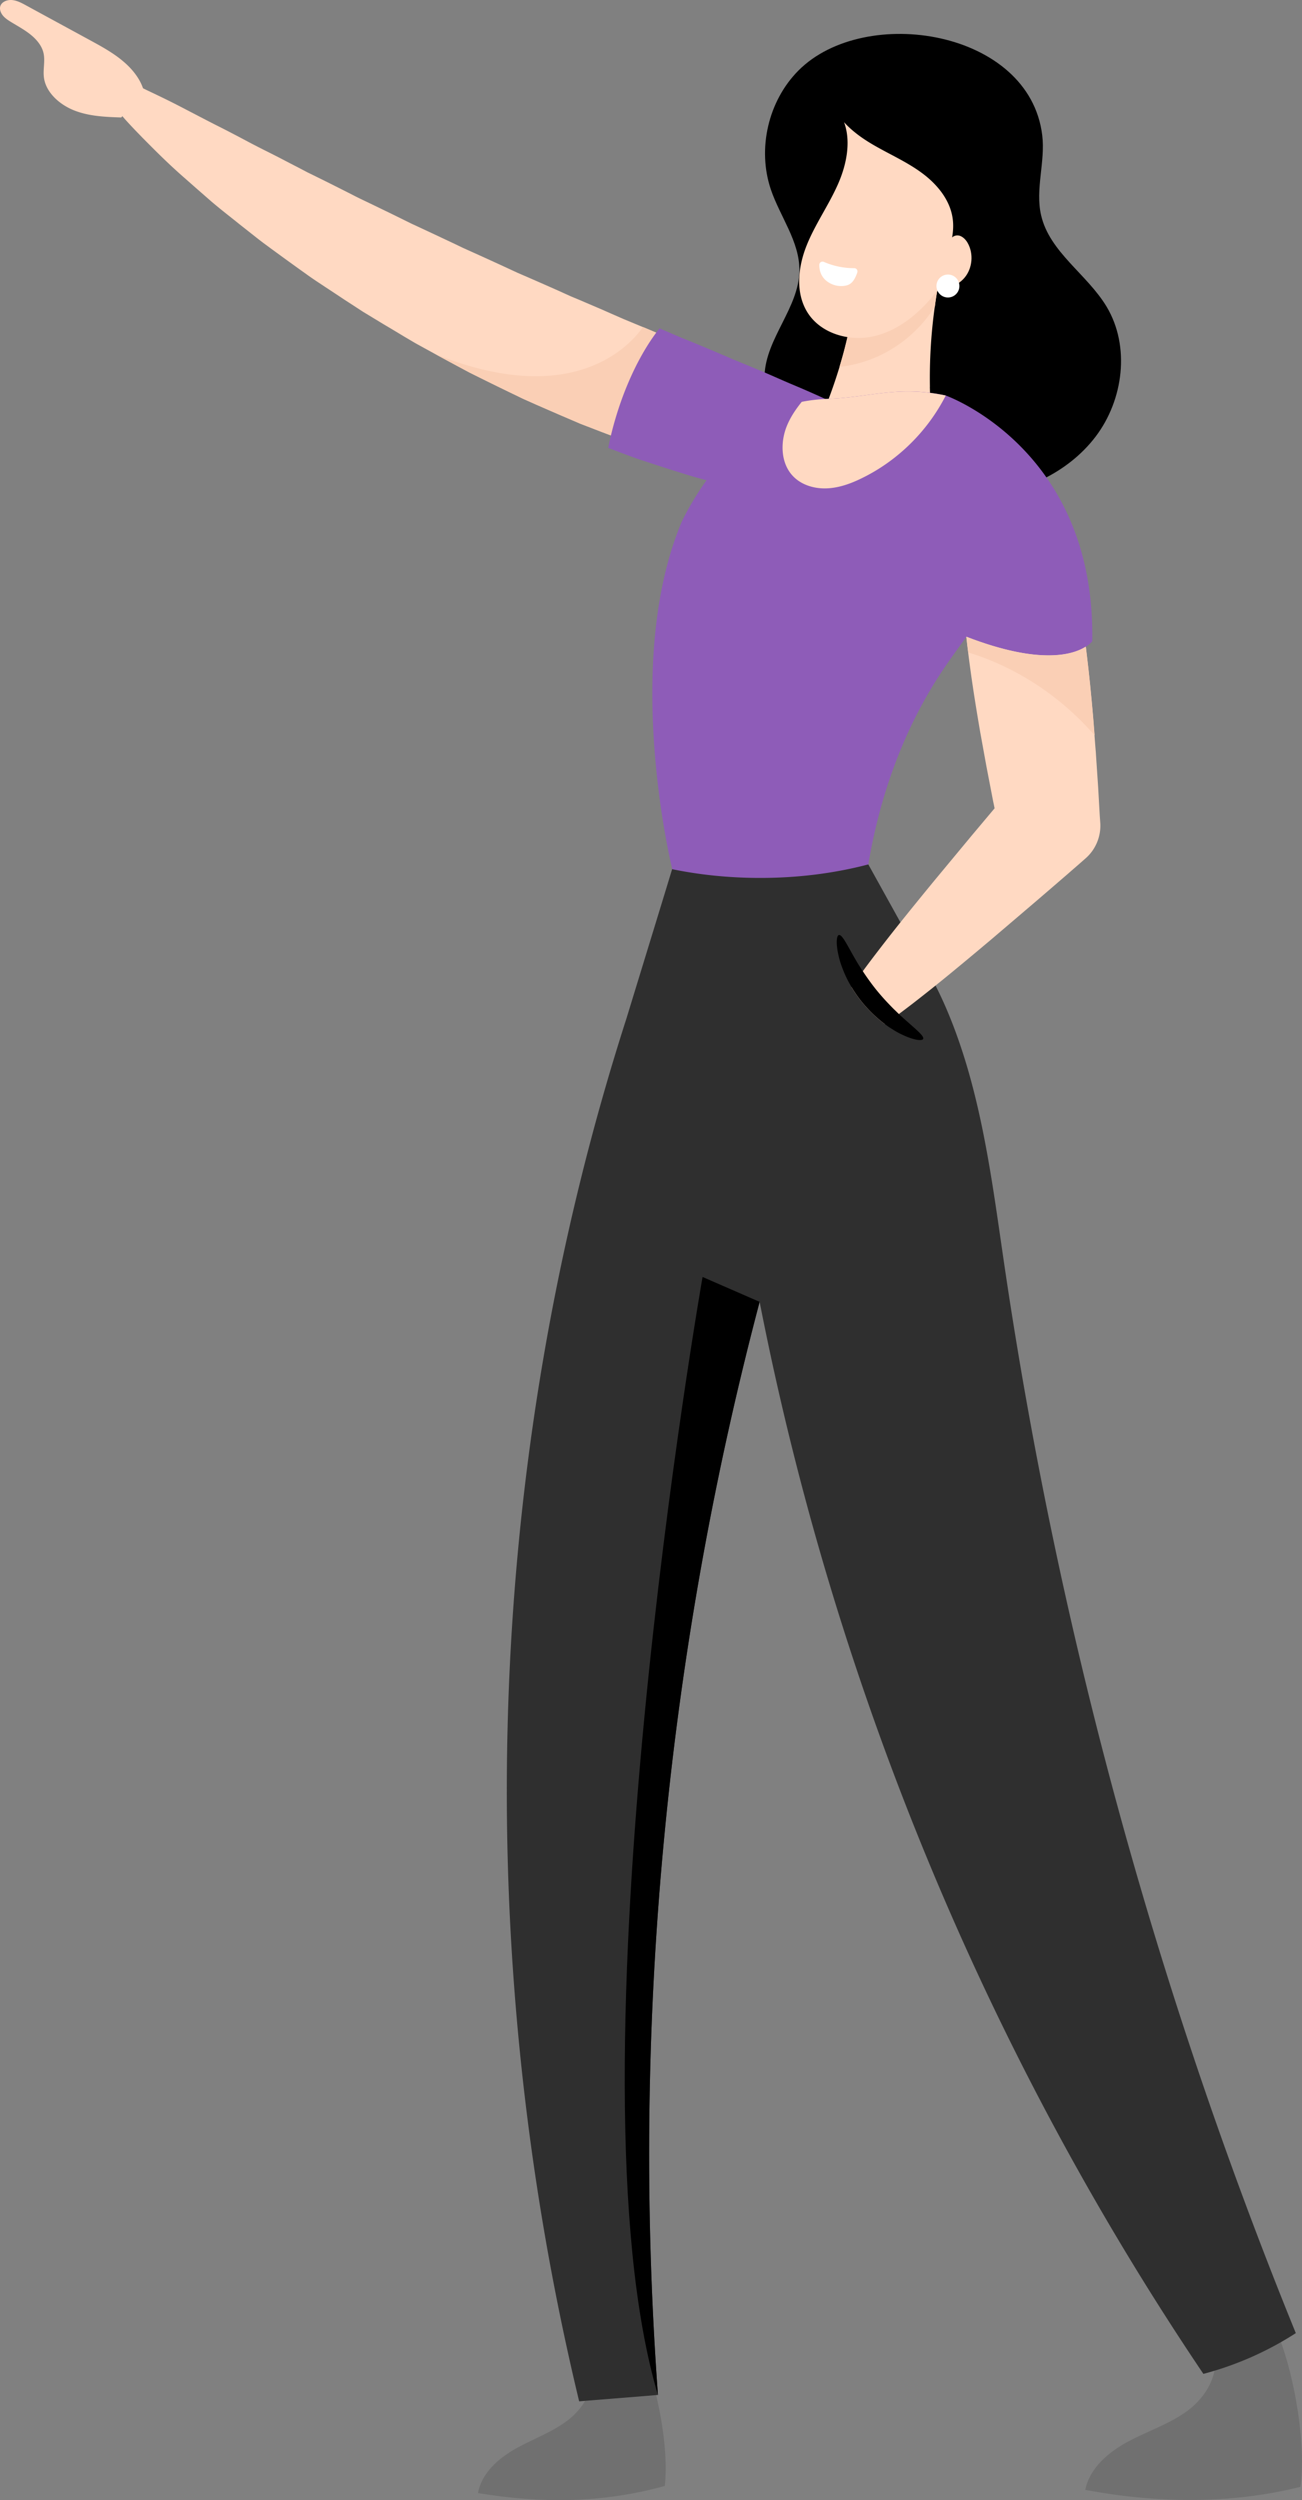 <svg width="148" height="284" fill="none" xmlns="http://www.w3.org/2000/svg"><rect width="100%" height="100%" fill="#808080" stroke="none"/><path d="M118.471 15.36c.369 3.023-.813 6.13-.128 9.09.964 4.2 5.238 6.7 7.451 10.395 2.691 4.497 1.915 10.583-1.255 14.752-3.171 4.169-8.384 6.487-13.604 6.863-5.219.376-10.445-1.038-15.191-3.24-2.213-1.026-4.377-2.252-6.062-4.011-1.692-1.76-2.868-4.12-2.777-6.56.152-4.23 3.94-7.713 3.965-11.948.018-3.277-2.2-6.087-3.25-9.187-1.557-4.612-.29-10.061 3.147-13.508 7.535-7.56 26.249-4.618 27.704 7.355z" fill="#000"/><path d="M12.724 11.756c.436.552.94 1.16 1.497 1.802a62.986 62.986 0 001.849 1.954l.049.055c1.406 1.42 3 3.034 4.873 4.66.946.838 1.946 1.712 2.97 2.604.789.68 1.62 1.335 2.498 2.032.273.213.54.431.813.65l1.94 1.529c.242.188.485.376.733.564l.94.692c1.327.97 2.649 1.93 3.94 2.846.54.394 1.085.758 1.667 1.14l.412.274c.71.467 1.431.94 2.159 1.426l2.212 1.438 2.292 1.39c.776.46 1.564.928 2.352 1.407.394.23.794.468 1.194.704.285.164.576.322.867.48l.34.188c.406.218.806.443 1.206.661 1.291.704 2.57 1.39 3.807 2.051a385.81 385.81 0 005.104 2.506l.394.188c.285.14.57.28.855.407l1.267.564 2.606 1.135c.807.346 1.607.686 2.395 1.026l2.455.946s.74.28.934.352c.497.188.994.376 1.485.564l.527.195c.63.236 1.225.455 1.831.649 1.516.504 3.074 1.001 4.638 1.493.242.078.485.151.721.224l.406.128.843.236.254.067 2.183.583.648.163c1.219.31 2.365.607 3.498.838 1.328.273 2.637.522 3.88.74 2.522.467 4.82.68 6.741.82.873.054 1.661.096 2.4.108h.382a31.474 31.474 0 002.371-.115c3.698-.34 4.304-1.268 4.389-1.65.091-.383-.043-1.487-3.116-3.508a29.507 29.507 0 00-1.976-1.183l-.037-.018c-.412-.237-.842-.48-1.297-.722a34.39 34.39 0 00-1.067-.565c-1.219-.637-2.595-1.268-4.043-1.935-.613-.28-1.237-.57-1.874-.868a140.362 140.362 0 00-3.449-1.499 94.725 94.725 0 01-1.685-.734c-.667-.297-1.364-.6-2.067-.892-.346-.146-1.983-.82-1.983-.82-.242-.102-.485-.2-.727-.297l-.291-.121c-.255-.11-.497-.212-.74-.322l-.297-.127a242.898 242.898 0 00-4.25-1.778c-.484-.188-.975-.4-1.454-.613-.255-.11-.503-.218-.764-.328l-.437-.182-.266-.115-1.552-.655a1.597 1.597 0 00-.097-.037l-2.207-.916s-1.891-.825-2.346-1.032c-.782-.333-1.582-.673-2.382-1.019-.394-.17-.8-.334-1.207-.504-.29-.133-.57-.255-.848-.382l-.37-.17a478.244 478.244 0 00-4.928-2.16 444.963 444.963 0 00-4.917-2.251l-1.212-.546-1.207-.577-2.346-1.104-2.321-1.08-2.268-1.117-2.218-1.074c-.243-.115-.48-.23-.722-.346-.479-.23-.982-.467-1.467-.722a374.597 374.597 0 00-4.14-2.075s-.788-.389-1.007-.492l-.994-.522c-.648-.334-1.29-.667-1.921-.995a111.07 111.07 0 00-1.692-.862 99.236 99.236 0 01-1.982-1.013 178.305 178.305 0 00-3.37-1.76c-1.073-.534-2.074-1.062-3.044-1.565-.994-.516-1.927-1.008-2.813-1.445-.672-.333-1.309-.637-1.921-.928l-.534-.255a47.774 47.774 0 00-2.079-.97c-2.152-.935-3.177-1.135-3.655-1.135-.249 0-.322.054-.322.054.018.018-.212.65 2.092 3.568z" fill="#FFD9C2"/><path d="M49.539 40.252c1.29.704 2.57 1.39 3.807 2.051 1.733.868 3.455 1.711 5.104 2.506l.394.188c.285.14.57.28.855.407l1.267.564 2.606 1.135c.807.346 1.607.685 2.395 1.025l2.455.947s.74.28.934.352c.497.188.994.376 1.485.564l.527.194c.63.237 1.225.456 1.83.65a299.18 299.18 0 004.638 1.492c.243.08.485.152.722.225l.406.127c.279.08.564.158.843.237l.254.067 2.183.582.648.164c1.219.31 2.364.607 3.498.838 1.328.273 2.637.522 3.88.74 2.522.467 4.82.68 6.74.82a52.81 52.81 0 002.401.108h.382a31.53 31.53 0 002.371-.115c3.698-.34 4.304-1.268 4.389-1.65.091-.383-.043-1.487-3.116-3.508a29.251 29.251 0 00-1.977-1.183l-.036-.018c-.412-.237-.843-.48-1.297-.722-.34-.189-.697-.377-1.067-.565-1.219-.637-2.595-1.268-4.044-1.935-.612-.28-1.236-.57-1.873-.868a140.361 140.361 0 00-3.45-1.5 94.62 94.62 0 01-1.684-.733c-.667-.298-1.364-.601-2.067-.892-.346-.146-1.983-.82-1.983-.82-.242-.103-.485-.2-.727-.297l-.291-.121c-.255-.11-.497-.213-.74-.322l-.297-.127a242.137 242.137 0 00-4.25-1.778c-.484-.188-.975-.4-1.454-.613-.255-.11-.504-.219-.764-.328l-.437-.182-.266-.115-1.552-.656c-.03-.012-.06-.024-.097-.036-1.425 2.057-7.9 9.363-23.545 3.1z" fill="#FACFB5"/><path d="M69.137 50.877c.497.188.994.377 1.485.565.8.297 1.589.6 2.389.855a223.11 223.11 0 004.644 1.493c.375.121.751.23 1.127.346.37.11.746.206 1.115.31.74.194 1.474.388 2.189.582 1.437.364 2.825.734 4.177 1.013 1.352.28 2.655.522 3.898.74 2.485.462 4.776.68 6.795.826.861.054 1.673.103 2.437.11.17-.444.315-.893.449-1.348.636-2.27.806-5.528.564-7.864a85.195 85.195 0 00-1.074-.57c-1.74-.905-3.746-1.785-5.94-2.81a126.078 126.078 0 00-3.474-1.511c-1.206-.51-2.449-1.08-3.752-1.62-.649-.267-1.31-.547-1.983-.82-.333-.14-.673-.279-1.018-.418-.34-.152-.68-.298-1.025-.443a202.832 202.832 0 00-4.261-1.778c-.734-.285-1.461-.62-2.207-.935-.236-.097-.467-.2-.703-.303-2.904 3.683-4.922 8.975-5.832 13.58z" fill="#8E5CB8"/><path d="M137.966 267.224c.673 2.457-.885 5.042-2.915 6.572-2.037 1.529-4.517 2.324-6.766 3.519-2.249 1.196-4.413 3.016-4.922 5.516 8.062 1.517 16.507 1.657 24.46-.346.661-4.83-.642-12.312-2.37-16.869-2.776-.862-4.577 1.632-7.487 1.608zM67.15 268.862c.654 2.197-.692 4.551-2.492 5.971s-4.013 2.185-6.014 3.301c-2 1.123-3.91 2.804-4.31 5.061 7.28 1.202 14.119 1.153 21.23-.807.497-4.357-.825-11.056-2.474-15.122-2.522-.716-3.328 1.566-5.94 1.596z" fill="#707070"/><path d="M65.834 272.776c3.049-.255 5.904-.467 8.953-.728-3.049-41.645.904-83.795 11.56-124.172 8.494 43.411 25.656 85.045 50.444 121.781a36.63 36.63 0 0010.505-4.63 524.6 524.6 0 01-33.141-121.405l-.218-1.498c-1.34-9.254-2.607-18.617-6.226-27.222a44.882 44.882 0 00-3.019-5.916l-5.99-10.796-3.758.085-5.94.14-12.592.285-1.188 3.89-3.965 12.937-.012.049c-16.282 50.541-17.853 105.536-5.413 157.2z" fill="#2F2F2F"/><path d="M91.112 52.03c2.262 1.633 5.093 2.47 7.875 2.355 2.789-.116 5.183-1.311 7.293-3.125a57.275 57.275 0 01-.54-5.935c-.018-.455-.03-.91-.042-1.372l.006-.036a58.684 58.684 0 01.497-8.66c.018-.139.036-.278.06-.412 0-.006 0-.018.007-.024a35.76 35.76 0 01.303-1.984v-.006a59.84 59.84 0 011.564-6.639c-3.832 1.372-7.639 2.931-10.676 5.631a58.031 58.031 0 01-.624 4.096 17.73 17.73 0 01-.133.656 60.387 60.387 0 01-.522 2.354c-.018.06-.03.127-.048.188a42.032 42.032 0 01-.473 1.766 30.717 30.717 0 01-.388 1.305 54.922 54.922 0 01-4.159 9.843z" fill="#FFD9C2"/><path d="M124.157 72.844s-2.783 3.944-14.307-.51c-.891 1.232-1.788 2.464-2.631 3.708-4.528 6.754-7.208 14.375-8.517 22.148-3.867 1.02-8.141 1.566-12.64 1.535-3.37-.024-6.613-.364-9.644-.989-.006-.006-.006-.024-.012-.03-.019-.09-.043-.176-.055-.267-.024-.097-.054-.218-.085-.358-.867-3.896-4.91-24.127 1.2-38.745 0 0 4.51-10.06 13.21-13.508.151-.066.309-.12.467-.181a17.664 17.664 0 012.946-.334c3.582-.11 6.668-1.026 10.251-.82 1.061.067 2.128.2 3.17.431 0 0 0 .006.006.006.006.007.012.007.019.007.8.303 16.998 6.547 16.622 27.907z" fill="#8E5CB8"/><path d="M107.505 44.93c-2.062 4.048-5.462 7.404-9.536 9.388-1.261.619-2.613 1.11-4.02 1.159-1.406.048-2.873-.395-3.83-1.414-1.365-1.45-1.431-3.762-.704-5.607.406-1.032 1.025-1.948 1.722-2.81a18.317 18.317 0 012.952-.333c3.595-.11 6.668-1.032 10.251-.813a21.34 21.34 0 013.165.43z" fill="#FFD9C2"/><path d="M74.787 272.054c-10.82-36.506 5.074-127 5.074-127l6.487 2.828c-10.658 40.371-14.61 82.521-11.56 124.172z" fill="#000"/><path d="M95.423 41.678c1.558-.176 3.085-.6 4.516-1.262a14.982 14.982 0 006.329-5.595c.079-.667.188-1.317.303-1.984v-.006a59.84 59.84 0 011.564-6.639c-3.831 1.372-7.638 2.931-10.675 5.631a58.025 58.025 0 01-.625 4.096c-.042.225-.084.443-.133.656a60.387 60.387 0 01-.521 2.354c-.019.06-.03.127-.049.188a41.987 41.987 0 01-.473 1.766c-.079.267-.157.534-.236.795z" fill="#FACFB5"/><path d="M107.583 29.348c-.291.867-.606 1.741-.818 2.627a9.26 9.26 0 00-.194 1.001c-.103.134-.212.267-.316.4-1.788 2.222-4.104 4.157-6.88 4.807-2.77.655-6.026-.25-7.56-2.646-1.418-2.215-1.115-5.152-.145-7.603.97-2.446 2.528-4.618 3.589-7.027.533-1.214.933-2.543 1.049-3.866.097-1.08.006-2.16-.364-3.161.855.946 1.922 1.73 3.013 2.39 1.885 1.136 3.94 2.003 5.722 3.296 1.789 1.286 3.341 3.125 3.619 5.315.2 1.505-.23 3.022-.715 4.466z" fill="#FFD9C2"/><path d="M97.102 30.464a8.578 8.578 0 01-3.456-.716.367.367 0 00-.515.334c-.006.655.206 1.268.703 1.73.637.582 1.57.818 2.407.606.667-.17.97-.795 1.206-1.456.085-.25-.09-.504-.345-.498z" fill="#fff"/><path d="M107.632 27.94c.182-.528.503-1.099 1.055-1.19.545-.084 1.03.358 1.303.838.703 1.226.558 2.882-.352 3.962-.909 1.08-2.515 1.511-3.843 1.026.527-1.535 1.297-3.107 1.837-4.636z" fill="#FFD9C2"/><path d="M106.45 32.49a1.302 1.302 0 102.606 0 1.302 1.302 0 10-2.606 0z" fill="#fff"/><path d="M16.385 10.469c-.327-1.365-1.279-2.585-2.425-3.538-1.14-.959-2.473-1.68-3.788-2.397C7.777 3.23 5.382 1.931 2.988.626 2.485.347 1.951.062 1.382.007.812-.047.187.202.036.705c-.11.352.042.759.297 1.068.255.31.606.534.952.747.74.449 1.503.861 2.176 1.401.673.534 1.249 1.22 1.46 2.003.256.959-.06 1.936.074 2.9.224 1.67 1.764 3.065 3.455 3.726 1.691.662 3.534.734 5.329.795.836-.94 1.77-1.936 2.606-2.876zM125.072 93.506a4.935 4.935 0 01-1.673 3.999c-1.891 1.662-3.758 3.264-5.547 4.8-1.8 1.535-3.528 3.009-5.177 4.411a473.27 473.27 0 01-4.716 3.926 191.369 191.369 0 01-4.171 3.326c-.564.436-1.109.843-1.625 1.231a74.23 74.23 0 01-1.576 1.141c-.097-.073-.194-.145-.291-.224a15.508 15.508 0 01-2.297-2.264c-.46-.564-.861-1.147-1.206-1.723.387-.571.812-1.165 1.272-1.79.28-.383.57-.777.874-1.177a212.05 212.05 0 013.273-4.212c1.2-1.499 2.492-3.088 3.868-4.763 1.382-1.669 2.837-3.416 4.346-5.237l2.631-3.131c-.054-.273-.109-.54-.17-.82-.254-1.328-.509-2.639-.757-3.938-.237-1.298-.467-2.572-.698-3.835-.43-2.512-.824-4.939-1.139-7.263-.085-.625-.17-1.25-.243-1.863-.079-.6-.145-1.195-.212-1.778 8.414 3.252 12.173 2.027 13.579 1.129.037.267.067.534.097.8.285 2.325.528 4.77.746 7.313.048.643.097 1.298.151 1.954.049.637.097 1.28.152 1.923.085 1.317.176 2.646.267 4 .06 1.085.121 2.16.182 3.221l.06.844z" fill="#FFD9C2"/><path d="M104.934 118.015c-.115.255-1.055.152-2.413-.498a8.744 8.744 0 01-1.066-.594 9.687 9.687 0 01-.861-.583c-.097-.073-.194-.146-.291-.224a15.482 15.482 0 01-2.298-2.264 14.59 14.59 0 01-1.746-2.712 13.284 13.284 0 01-.551-1.293 8.998 8.998 0 01-.358-1.171c-.358-1.462-.267-2.403.006-2.464.297-.072.728.716 1.394 1.912.17.303.346.625.552.965.194.346.43.704.667 1.08.036.054.067.109.109.158.46.697.988 1.438 1.582 2.172.643.789 1.31 1.499 1.94 2.13.2.188.394.382.582.564.115.109.224.213.339.31.291.273.576.515.831.74 1.024.91 1.71 1.493 1.582 1.772z" fill="#000"/><path d="M124.43 83.536c-3.813-4.381-8.82-7.725-14.367-9.424-.079-.6-.146-1.195-.212-1.778 8.414 3.253 12.172 2.027 13.579 1.129.036.267.066.534.097.8.285 2.325.527 4.77.745 7.313.055.65.103 1.305.158 1.96z" fill="#FACFB5"/></svg>